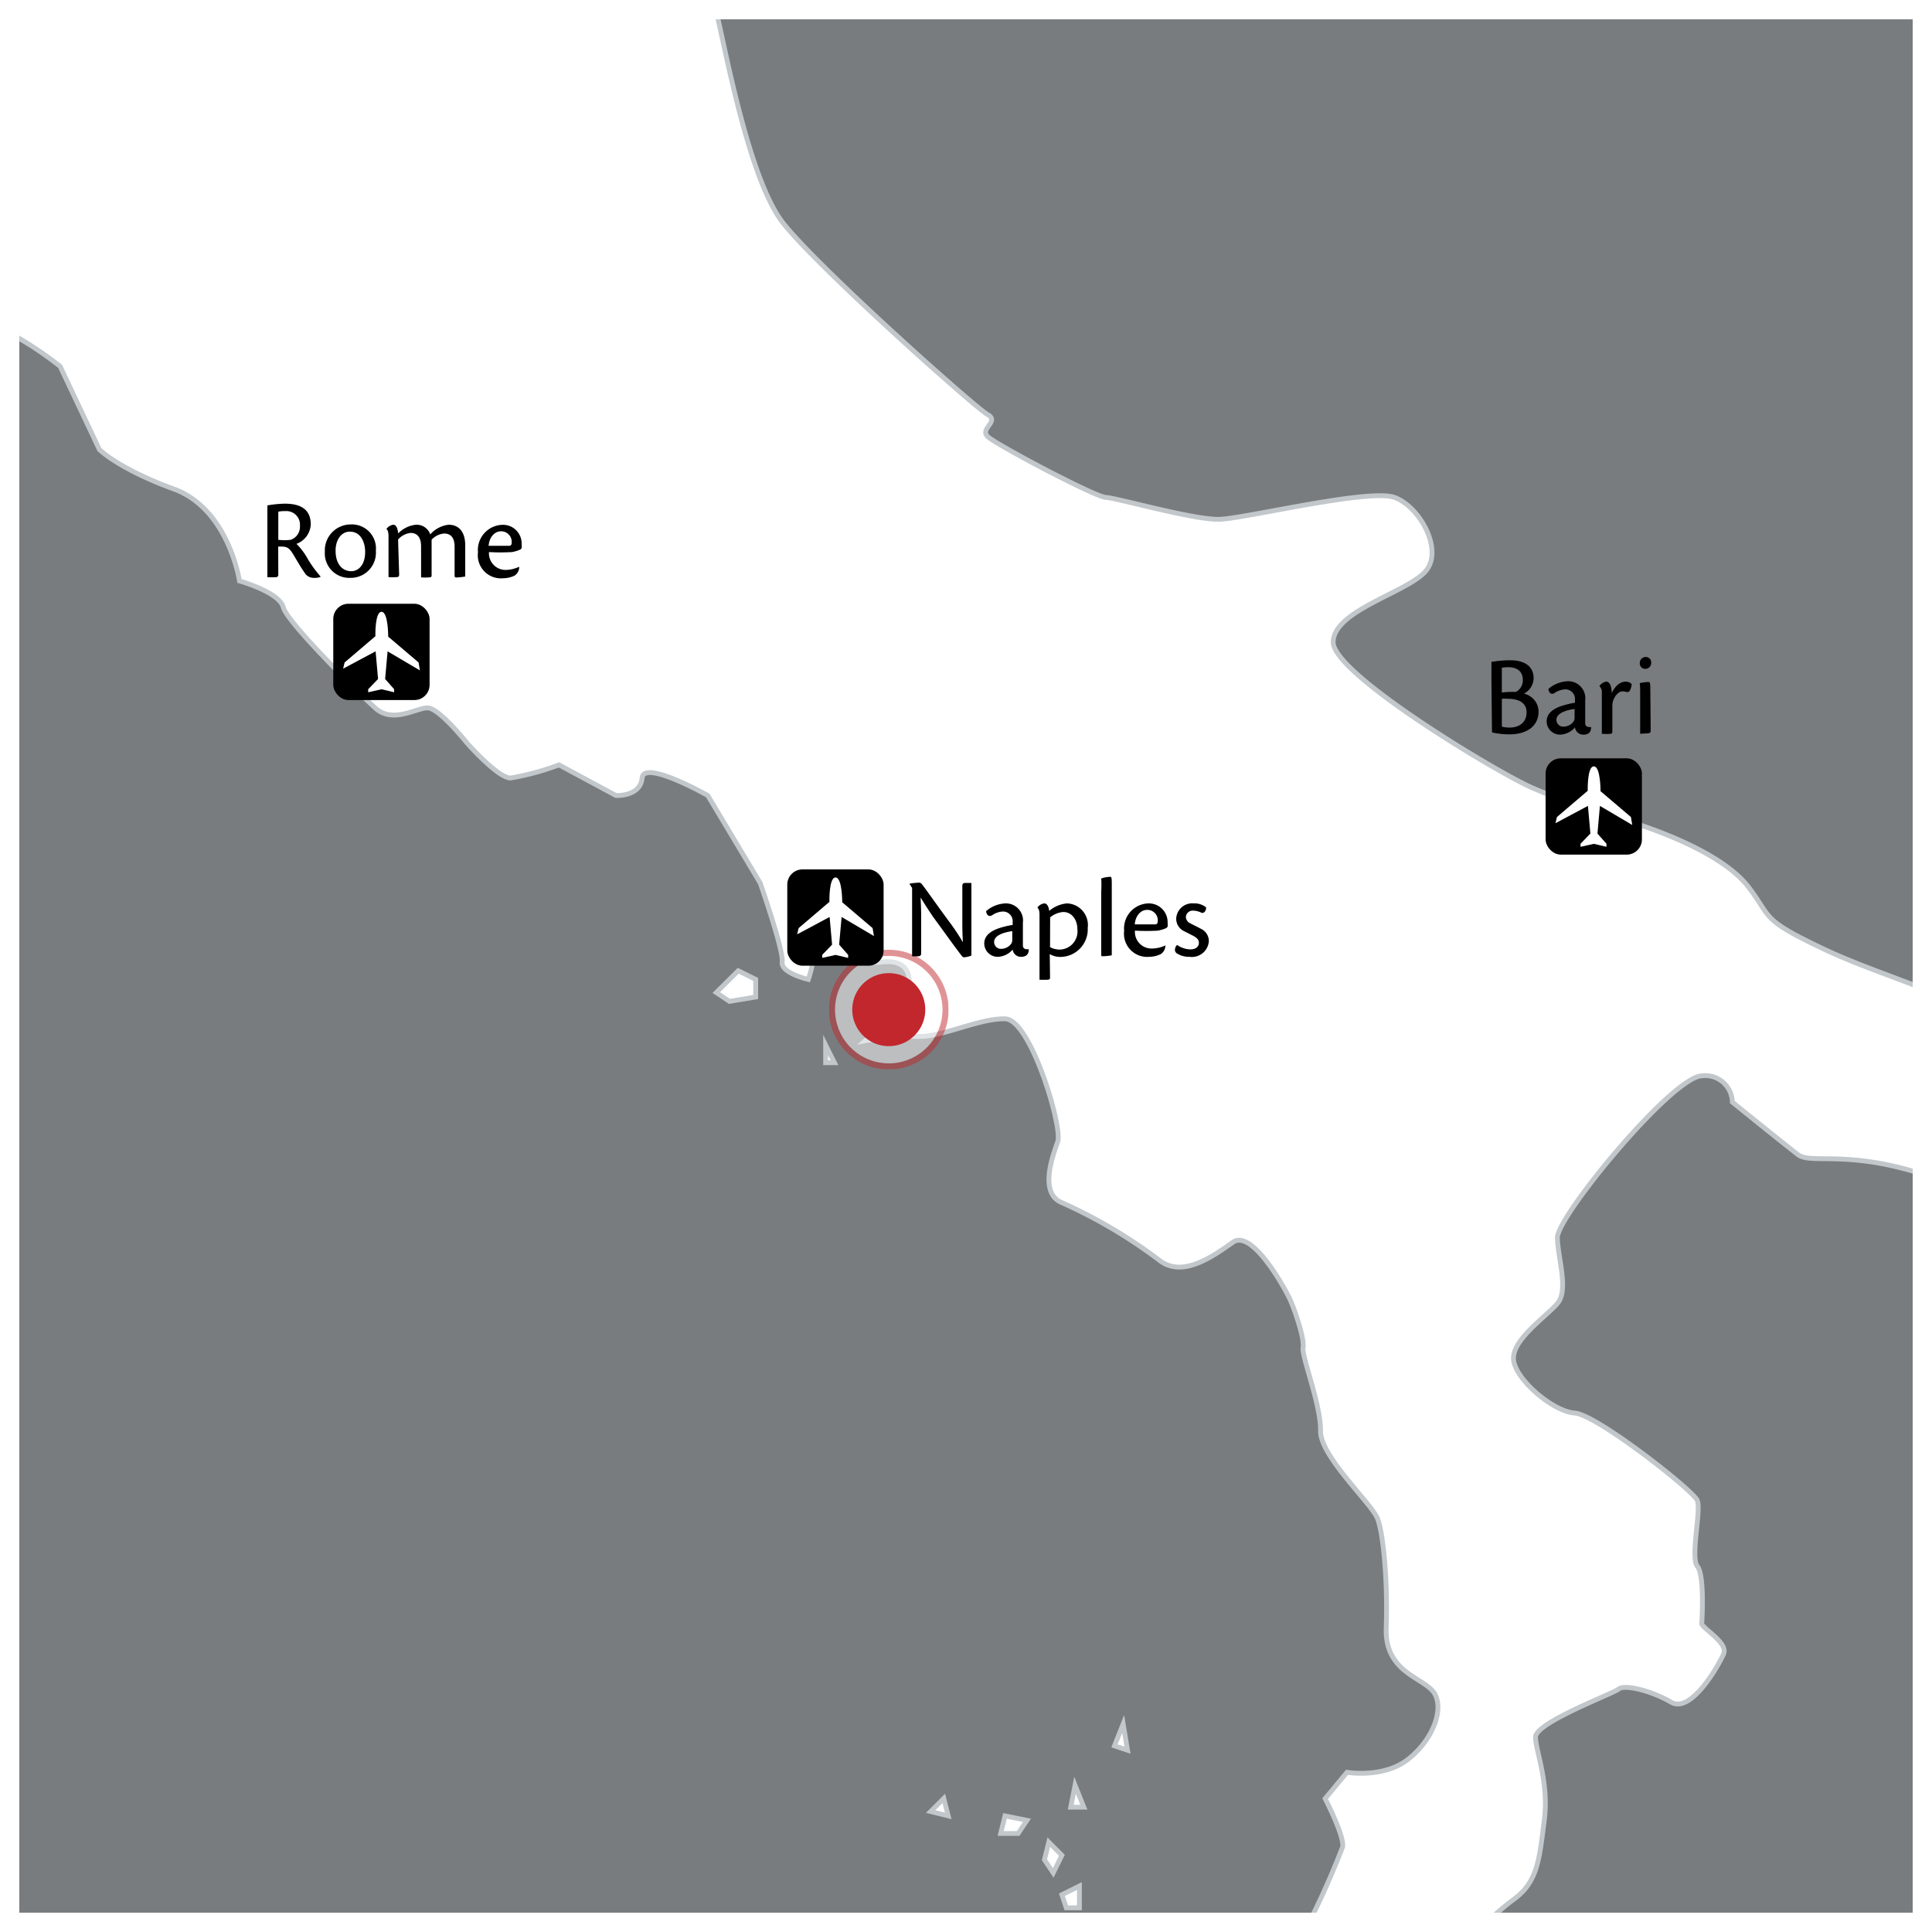 <svg xmlns="http://www.w3.org/2000/svg" xmlns:xlink="http://www.w3.org/1999/xlink" viewBox="0 0 200 200"><rect x="0" y="0" width="200" height="200" fill="#333333" stroke="none"/><defs><symbol id="Chef-lieu" data-name="Chef-lieu" viewBox="0 0 9.75 9.75"><g style="opacity:0.5"><path d="M9.5,4.87A4.63,4.63,0,1,1,4.87.25,4.63,4.63,0,0,1,9.5,4.87Z" style="fill:#fff;stroke:#c1272d;stroke-width:0.5px"/></g><path d="M7.47,4.87a2.6,2.6,0,1,1-2.6-2.59A2.59,2.59,0,0,1,7.47,4.87Z" style="fill:#c1272d;stroke:#c1272d;stroke-width:0.75px"/></symbol><symbol id="Aéroport_2" data-name="Aéroport 2" viewBox="0 0 14.45 14.45"><rect width="14.45" height="14.45" style="fill:none"/><rect width="14.45" height="14.45" rx="2.28"/><path d="M6.32,4.87s-.1-3.66.92-3.66,1,3.72,1,3.72L12.8,8.81,13,10,8.15,7.14l-.37,4.15,1.35,1.53,0,.46-1.89-.45-2,.45,0-.46,1.48-1.53L6.35,7.14,1.48,9.74l.22-.93Z" style="fill:#fff"/></symbol></defs><g id="Calque_1" data-name="Calque 1"><rect x="1" y="1" width="198" height="198" style="fill:#c1c7cb;stroke:#8a9799;stroke-miterlimit:10;stroke-width:0.5px;opacity:0.5"/></g><g id="Calque_2" data-name="Calque 2"><polygon points="78.23 101.39 76.42 100.49 74.15 102.75 75.51 103.66 78.23 103.21 78.23 101.39" style="fill:#fff;stroke:#c1c7cb;stroke-miterlimit:10;stroke-width:0.5px"/><polygon points="96.34 187.53 98.16 187.98 97.7 186.17 96.34 187.53" style="fill:#fff;stroke:#c1c7cb;stroke-miterlimit:10;stroke-width:0.5px"/><polygon points="85.47 110.01 86.38 110.01 85.47 108.19 85.47 110.01" style="fill:#fff;stroke:#c1c7cb;stroke-miterlimit:10;stroke-width:0.5px"/><path d="M199.5,102.52c-3.16-1.3-7.26-2.64-10.76-4.3-6.51-3.09-5.27-3.15-7.7-6.35s-8.21-5.41-10.87-6.34-8-2.36-11.78-4.08-20.46-11.76-20.38-15,7.5-5.07,9.51-7.25-.54-6.77-3.17-7.71-15.48,2.19-18.11,2.27-10.73-2.24-11.78-2.27S103.05,46,102.23,45.18s1.28-1.56,0-2.27S84.48,27.52,81,23,75.09,5.08,74.15,1.2C74.1,1,74,.76,74,.5H.5V34.2a37.4,37.4,0,0,1,5.72,3.72l4.07,8.62s2,2,7.7,4.08,6.8,9.52,6.8,9.52,4.13,1.16,4.53,2.72S37,71.61,38.83,73.28s4.24,0,5.43,0,4.08,3.63,4.08,3.63,3.22,3.66,4.53,3.63a27.44,27.44,0,0,0,5-1.36l5.89,3.17s2.54.14,2.71-1.81,6.8,1.81,6.8,1.81l5.43,9.07s2.44,7,2.27,8.16,2.71,1.81,2.71,1.81a12.61,12.61,0,0,0,.46-1.81c0-.6,3.68.37,7.24,0s2.89,3,2.27,4.08-4.08,4.08-4.08,4.08a29.17,29.17,0,0,1,5.44-.45c2.54.08,6.39-1.9,9.05-1.82s5.95,11.25,5.44,12.7-2,5.35.45,6.34a51.58,51.58,0,0,1,10,5.9c2.43,2,5.71-.43,7.69-1.82s5.38,4.79,5.89,5.9,1.53,4.11,1.36,5,1.87,6,1.81,8.62,5.27,7.51,5.89,9.07,1.08,6.6.91,11.33,4,5.13,5,6.8-.17,4.79-2.72,6.8-6.34,1.36-6.34,1.36l-2.26,2.72s2,3.88,1.81,5a88,88,0,0,1-3.73,8.34h18c1.35-1.22,2.62-2.31,3.43-2.9,2.55-1.84,2.66-4.28,3.17-8.16s-.85-7.11-.91-8.62,8-4.5,8.61-5,3.34.14,5.43,1.36,4.93-3.83,5.44-5-2.32-2.69-2.27-3.17.29-5-.45-5.9.4-5.75,0-6.8-10.47-8.92-12.68-9.06-6.06-3.38-6.34-5.45,3.34-4.5,4.53-5.89.06-4.62,0-6.8,11.83-16.63,14.94-16.77a2.8,2.8,0,0,1,3.17,2.72s5.5,4.45,6.8,5.44,4.81-.43,12.23,1.81c.45.14.87.29,1.25.45Z" style="fill:#fff;stroke:#c1c7cb;stroke-miterlimit:10;stroke-width:0.5px"/><polygon points="104.04 187.98 103.59 189.8 105.4 189.8 106.31 188.44 104.04 187.98" style="fill:#fff;stroke:#c1c7cb;stroke-miterlimit:10;stroke-width:0.5px"/><polygon points="111.29 184.81 110.84 187.08 112.2 187.08 111.29 184.81" style="fill:#fff;stroke:#c1c7cb;stroke-miterlimit:10;stroke-width:0.5px"/><polygon points="115.37 180.73 116.72 181.18 116.27 178.46 115.37 180.73" style="fill:#fff;stroke:#c1c7cb;stroke-miterlimit:10;stroke-width:0.5px"/><polygon points="108.12 192.52 109.03 193.88 109.93 192.06 108.57 190.7 108.12 192.52" style="fill:#fff;stroke:#c1c7cb;stroke-miterlimit:10;stroke-width:0.5px"/><polygon points="110.38 197.5 111.74 197.5 111.74 195.24 109.93 196.14 110.38 197.5" style="fill:#fff;stroke:#c1c7cb;stroke-miterlimit:10;stroke-width:0.5px"/></g><g id="Calque_3" data-name="Calque 3"><use width="9.75" height="9.75" transform="translate(85.82 98.32) scale(1.27 1.27)" xlink:href="#Chef-lieu"/></g><g id="Calque_4" data-name="Calque 4"><use width="14.45" height="14.45" transform="translate(34.5 62.5) scale(0.69 0.69)" xlink:href="#Aéroport_2"/><use width="14.45" height="14.45" transform="translate(81.5 90) scale(0.69 0.69)" xlink:href="#Aéroport_2"/><use width="14.45" height="14.45" transform="translate(160 78.5) scale(0.69 0.69)" xlink:href="#Aéroport_2"/></g><g id="Calque_6" data-name="Calque 6"><path d="M28.81,59.45c0,.22-.07.27-.23.3a8,8,0,0,1-.9,0c0-.48,0-1.19,0-2.18v-4c0-.59,0-.88,0-1.25a11.44,11.44,0,0,1,1.8-.18c1.64,0,2.69.58,2.69,2.16a2.26,2.26,0,0,1-1.48,2,6.76,6.76,0,0,1,1.14,1.51,11.75,11.75,0,0,0,1.34,1.85v.07a1.88,1.88,0,0,1-.71.09,1.08,1.08,0,0,1-.94-.55c-.34-.48-.59-.92-1.05-1.69s-.64-1-1.37-1h-.3Zm0-3.57a5.29,5.29,0,0,0,1.29,0,1.43,1.43,0,0,0,.95-1.45,1.41,1.41,0,0,0-1.53-1.52,3,3,0,0,0-.71.06Z"/><path d="M38.91,57a2.61,2.61,0,0,1-2.65,2.82,2.53,2.53,0,0,1-2.63-2.71,2.68,2.68,0,0,1,2.68-2.82A2.49,2.49,0,0,1,38.91,57Zm-4.17,0c0,1.43.73,2.13,1.62,2.13.71,0,1.44-.6,1.44-2,0-1-.46-2.09-1.56-2.09C35.45,55,34.74,55.75,34.74,57Z"/><path d="M41.32,59.47c0,.2-.06.26-.24.27a5,5,0,0,1-.86,0c0-.44,0-1.15,0-2.21v-2c0-.38-.06-.64-.2-.74v-.06a1.1,1.1,0,0,1,.68-.41c.4,0,.48.57.52.9a3,3,0,0,1,1.83-.9,1.49,1.49,0,0,1,1.49,1,3,3,0,0,1,1.89-1c1.27,0,1.73,1,1.73,2.11v1.75c0,.69,0,1.2,0,1.5a6.16,6.16,0,0,1-.93.1c-.12,0-.17-.06-.17-.19v-3c0-.91-.38-1.36-1.09-1.36a2,2,0,0,0-1.29.64v3.59c0,.24,0,.29-.24.31a5.26,5.26,0,0,1-.85,0c0-.44,0-1.15,0-2.21v-1c0-.91-.38-1.39-1.08-1.39a2,2,0,0,0-1.3.68Z"/><path d="M53.75,58.73a1.07,1.07,0,0,1-.5.87,2.81,2.81,0,0,1-1.17.26,2.39,2.39,0,0,1-2.6-2.68A2.61,2.61,0,0,1,52,54.33a1.93,1.93,0,0,1,2,2,1.51,1.51,0,0,1,0,.39c0,.19-.62.36-1,.43a20.61,20.61,0,0,1-2.38,0A1.72,1.72,0,0,0,52.34,59a3.4,3.4,0,0,0,1.38-.32ZM50.58,56.5c.84,0,1.91,0,2.14,0a.24.24,0,0,0,.24-.25A1.09,1.09,0,0,0,51.85,55C51.25,55,50.66,55.54,50.58,56.5Z"/><path d="M94.17,91.53v-.06a8.06,8.06,0,0,1,1-.1.42.42,0,0,1,.3.21c.41.51,1.58,2.2,2.79,3.83a22.92,22.92,0,0,1,1.42,2.13c-.07-1.17-.06-1.85-.06-2.45V91.76c0-.28.08-.33.23-.35s.57,0,.71,0c0,.52,0,1.21,0,2.21v5.3a2.5,2.5,0,0,1-.75.18.29.29,0,0,1-.22-.11c-.78-1-1.88-2.56-3-4.08-.43-.64-.83-1.25-1.29-2,.07,1.39.06,2,.06,2.64v3.08c0,.29-.08.32-.26.36a4.72,4.72,0,0,1-.68,0c0-.48,0-1.18,0-2.19V91.92Z"/><path d="M106.5,98.28c0,.52-.28.77-.8.77a.86.86,0,0,1-.87-.75,2.14,2.14,0,0,1-1.52.75,1.39,1.39,0,0,1-1.42-1.38c0-1.28,1.65-1.63,2.3-1.8.21-.05.48-.1.64-.12v-.31a1,1,0,0,0-1-1.08,2.17,2.17,0,0,0-1.16.41c-.36.16-.54-.09-.59-.45a3.26,3.26,0,0,1,2-.8,1.77,1.77,0,0,1,1.81,2c0,.52,0,1.64,0,2.37a.36.36,0,0,0,.39.37,1.15,1.15,0,0,0,.26,0Zm-2.79-.06a1.28,1.28,0,0,0,1-.57.82.82,0,0,0,.08-.41v-.85c-1,.14-1.88.48-1.88,1.13A.71.71,0,0,0,103.71,98.22Z"/><path d="M108.7,101.12c0,.2,0,.28-.24.3a7.94,7.94,0,0,1-.85,0c0-.35,0-1,0-2.1V94.68c0-.38-.08-.62-.2-.68v-.07a1,1,0,0,1,.71-.41c.26,0,.46.35.49.78a3.26,3.26,0,0,1,1.85-.78,2.24,2.24,0,0,1,2.14,2.54,2.85,2.85,0,0,1-2.83,3,2.12,2.12,0,0,1-1.1-.29Zm0-3.07a2.19,2.19,0,0,0,1,.25,1.88,1.88,0,0,0,1.83-2.11c0-1-.6-1.78-1.45-1.78a2.38,2.38,0,0,0-1.37.56Z"/><path d="M114,92.26a11.32,11.32,0,0,0,0-1.32,3,3,0,0,1,.93-.17c.13,0,.16.06.16.78v5.77c0,.59,0,1.24,0,1.57a5.58,5.58,0,0,1-.93.1c-.11,0-.16,0-.16-.16Z"/><path d="M120.64,97.92a1.05,1.05,0,0,1-.5.86,2.79,2.79,0,0,1-1.17.27,2.4,2.4,0,0,1-2.6-2.69,2.6,2.6,0,0,1,2.5-2.84,1.94,1.94,0,0,1,2,2,1.43,1.43,0,0,1,0,.38c0,.2-.62.36-1,.44a21.2,21.2,0,0,1-2.38,0,1.72,1.72,0,0,0,1.8,1.85,3.38,3.38,0,0,0,1.38-.33Zm-3.17-2.23c.84,0,1.91,0,2.13,0a.24.24,0,0,0,.24-.25,1.08,1.08,0,0,0-1.1-1.25C118.14,94.19,117.55,94.73,117.47,95.69Z"/><path d="M124.86,93.94c0,.25-.14.61-.46.56a2,2,0,0,0-.85-.23.71.71,0,0,0-.79.65.75.75,0,0,0,.48.67c.3.17.76.38,1.1.57a1.4,1.4,0,0,1,.8,1.25,1.76,1.76,0,0,1-2,1.64,2.34,2.34,0,0,1-1.3-.35.43.43,0,0,1-.21-.35.72.72,0,0,1,.22-.53,2.49,2.49,0,0,0,1.36.46c.59,0,.9-.28.9-.7,0-.27-.18-.49-.58-.7l-.94-.48a1.42,1.42,0,0,1-.83-1.31,1.66,1.66,0,0,1,1.82-1.57A1.86,1.86,0,0,1,124.86,93.94Z"/><path d="M154.39,70.09c0-.64,0-1,0-1.57a11.54,11.54,0,0,1,1.93-.17c2.17,0,2.44,1.23,2.44,1.85a1.86,1.86,0,0,1-1,1.61,1.91,1.91,0,0,1,1.51,1.84c0,1.59-1.31,2.37-3,2.37a8.06,8.06,0,0,1-1.82-.2Zm1.08,1.6a9,9,0,0,1,1.44-.06,1.33,1.33,0,0,0,.73-1.27c0-.72-.44-1.29-1.52-1.29a4.29,4.29,0,0,0-.65.05Zm0,3.53a3.2,3.2,0,0,0,.77.1c1,0,1.79-.5,1.79-1.59,0-.91-.72-1.39-1.9-1.39a3.67,3.67,0,0,0-.66,0Z"/><path d="M164.71,75.28c0,.52-.27.77-.8.77a.86.86,0,0,1-.87-.75,2.14,2.14,0,0,1-1.52.75,1.38,1.38,0,0,1-1.41-1.38c0-1.28,1.64-1.63,2.29-1.8.21-.05.48-.1.64-.12v-.31a1,1,0,0,0-1-1.08,2.2,2.2,0,0,0-1.16.41c-.36.16-.54-.09-.59-.45a3.26,3.26,0,0,1,2-.8,1.77,1.77,0,0,1,1.81,2c0,.52,0,1.64,0,2.37a.37.37,0,0,0,.4.37,1.07,1.07,0,0,0,.25,0Zm-2.79-.06a1.28,1.28,0,0,0,1-.57.82.82,0,0,0,.08-.41v-.85c-1,.14-1.88.48-1.88,1.13A.71.71,0,0,0,161.92,75.22Z"/><path d="M165.58,71a1.15,1.15,0,0,1,.69-.44c.34,0,.57.42.57,1.19.38-.78.9-1.19,1.46-1.19a.87.87,0,0,1,.61.25,1.47,1.47,0,0,1-.21.71.31.31,0,0,1-.35.11,1.18,1.18,0,0,0-.4-.06c-.26,0-.66.25-.91.84a1.54,1.54,0,0,0-.13.63v2.64c0,.18,0,.26-.22.29s-.6,0-.87,0c0-.45,0-1.16,0-2.21v-2a.89.89,0,0,0-.27-.76Z"/><path d="M170.93,68.61a.6.6,0,0,1-.59.63.56.56,0,0,1-.59-.6.61.61,0,0,1,.6-.63A.56.56,0,0,1,170.93,68.61Zm-.05,7c0,.21-.07.27-.26.3s-.47,0-.83.06c0-.48,0-1.18,0-1.89v-2c0-.75,0-1.11-.05-1.36a4.39,4.39,0,0,1,.92-.12c.13,0,.18.06.18.73Z"/></g><g id="Calque_5" data-name="Calque 5"><rect x="1" y="1" width="198" height="198" style="fill:none;stroke:#fff;stroke-miterlimit:10;stroke-width:2px"/></g></svg>